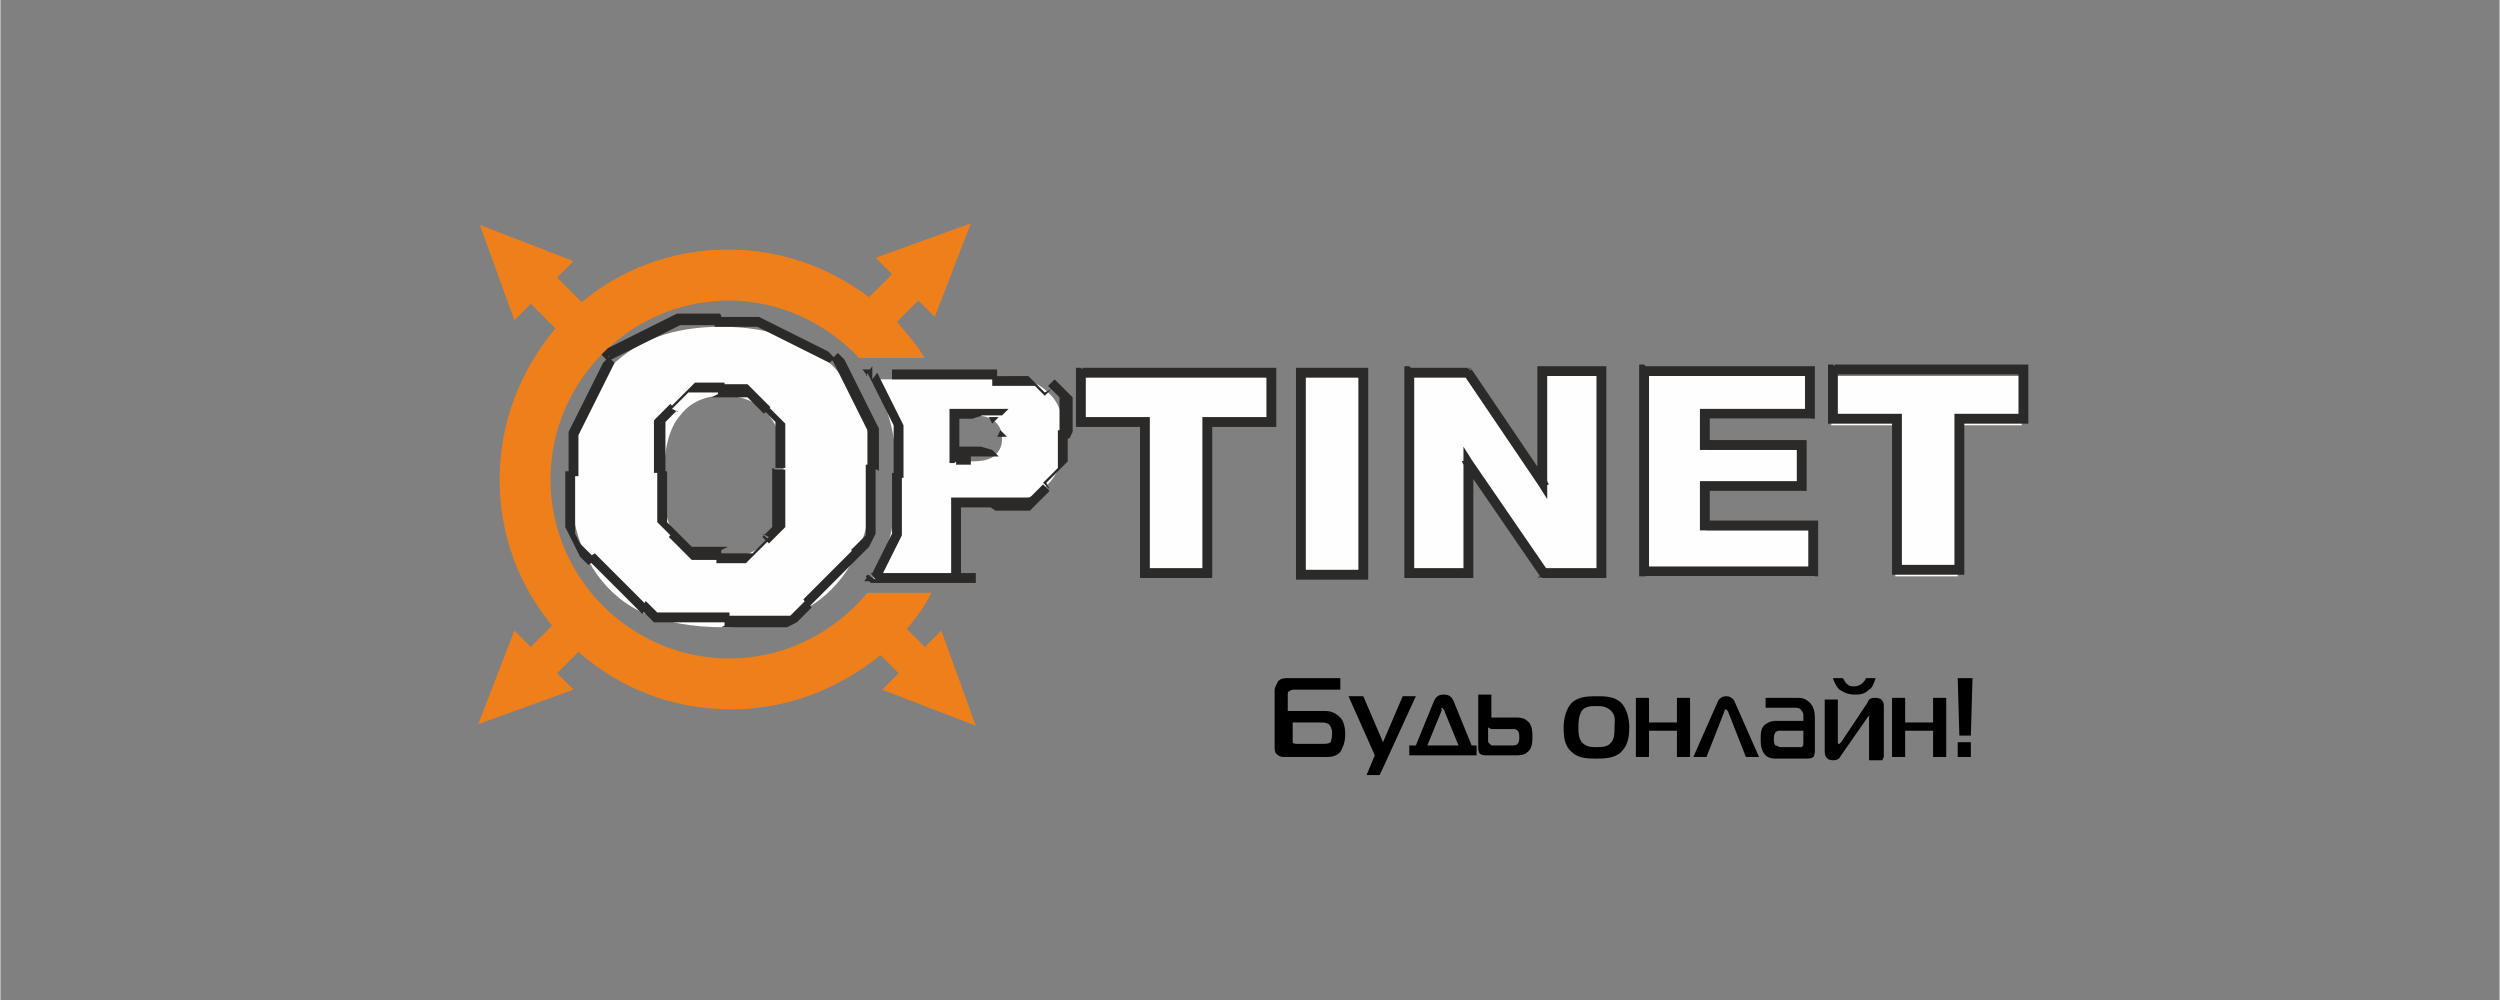 <?xml version="1.0" encoding="UTF-8"?> <!-- Creator: CorelDRAW 2019 (64-Bit) --> <svg xmlns="http://www.w3.org/2000/svg" xmlns:xlink="http://www.w3.org/1999/xlink" xmlns:xodm="http://www.corel.com/coreldraw/odm/2003" xml:space="preserve" width="90.225mm" height="36.09mm" style="shape-rendering:geometricPrecision; text-rendering:geometricPrecision; image-rendering:optimizeQuality; fill-rule:evenodd; clip-rule:evenodd" viewBox="0 0 1.522 0.609"><rect x="0" y="0" width="1.522" height="0.609" fill="#808080" stroke="none"/> <defs> <style type="text/css"> <![CDATA[ .fil0 {fill:none} .fil1 {fill:#EF7F1A} .fil4 {fill:black;fill-rule:nonzero} .fil3 {fill:#2B2A29;fill-rule:nonzero} .fil2 {fill:#FEFEFE;fill-rule:nonzero} ]]> </style> </defs> <g id="Слой_x0020_1">  <rect class="fil0" width="1.522" height="0.609"></rect> <g id="_1746567355296"> <path class="fil1" d="M0.443 0.183c0.032,0 0.06,0.014 0.08,0.035l0.04 0c-0.005,-0.008 -0.011,-0.015 -0.017,-0.022l0.013 -0.013 0.01 0.01 0.022 -0.057 -0.058 0.021 0.01 0.01 -0.014 0.014c-0.024,-0.018 -0.053,-0.029 -0.086,-0.029 -0.034,0 -0.065,0.012 -0.089,0.032l-0.015 -0.015 0.01 -0.01 -0.057 -0.022 0.021 0.058 0.01 -0.01 0.015 0.015c-0.021,0.025 -0.034,0.057 -0.034,0.092 0,0.034 0.012,0.065 0.032,0.089l-0.013 0.013 -0.01 -0.01 -0.022 0.057 0.058 -0.021 -0.01 -0.01 0.013 -0.013c0.025,0.022 0.057,0.035 0.093,0.035 0.035,0 0.066,-0.013 0.091,-0.033l0.011 0.011 -0.01 0.01 0.057 0.022 -0.021 -0.058 -0.01 0.01 -0.011 -0.011c0.006,-0.007 0.011,-0.014 0.015,-0.022l-0.039 0c-0.02,0.024 -0.05,0.04 -0.084,0.04 -0.06,0 -0.109,-0.049 -0.109,-0.109 0,-0.06 0.049,-0.109 0.109,-0.109z"></path> <g> <path class="fil2" d="M0.607 0.229c0.014,0 0.024,0.003 0.031,0.01 0.007,0.006 0.01,0.016 0.01,0.028 0,0.012 -0.004,0.022 -0.011,0.029 -0.007,0.007 -0.019,0.011 -0.034,0.011l-0.021 0 0 0.046c-0.017,0 -0.034,0 -0.051,0 0.001,-0.002 0.002,-0.004 0.003,-0.005 0.009,-0.018 0.012,-0.038 0.012,-0.057 0,-0.021 -0.004,-0.042 -0.015,-0.06 0.025,0 0.051,0 0.076,0zm-0.025 0.052l0.009 0c0.007,0 0.012,-0.001 0.015,-0.004 0.003,-0.003 0.004,-0.006 0.004,-0.01 0,-0.004 -0.001,-0.007 -0.004,-0.01 -0.003,-0.003 -0.007,-0.004 -0.015,-0.004l-0.011 0 0 0.027zm0.077 -0.052l0.115 0 0 0.03 -0.039 0 0 0.092 -0.038 0 0 -0.092 -0.039 0 0 -0.03zm0.134 0l0.038 0 0 0.123 -0.038 0 0 -0.123zm0.066 0l0.035 0 0.046 0.068 0 -0.068 0.036 0 0 0.123 -0.036 0 -0.046 -0.067 0 0.067 -0.036 0 0 -0.123 0 0zm0.142 0l0.102 0 0 0.026 -0.064 0 0 0.019 0.059 0 0 0.025 -0.059 0 0 0.024 0.066 0 0 0.028 -0.103 0 0 -0.123zm0.115 0l0.115 0 0 0.03 -0.039 0 0 0.092 -0.038 0 0 -0.092 -0.039 0 0 -0.03zm-0.768 0.061c0,-0.029 0.008,-0.051 0.024,-0.067 0.016,-0.016 0.038,-0.024 0.067,-0.024 0.029,0 0.052,0.008 0.068,0.024 0.016,0.016 0.024,0.038 0.024,0.066 0,0.021 -0.004,0.038 -0.011,0.051 -0.007,0.013 -0.017,0.024 -0.03,0.031 -0.013,0.007 -0.029,0.011 -0.049,0.011 -0.02,0 -0.036,-0.003 -0.05,-0.009 -0.013,-0.006 -0.024,-0.016 -0.032,-0.03 -0.008,-0.014 -0.012,-0.031 -0.012,-0.052l0 0zm0.055 0c0,0.018 0.003,0.031 0.01,0.038 0.007,0.008 0.016,0.012 0.027,0.012 0.012,0 0.021,-0.004 0.027,-0.011 0.006,-0.008 0.01,-0.021 0.01,-0.041 0,-0.017 -0.003,-0.029 -0.01,-0.036 -0.007,-0.008 -0.016,-0.011 -0.027,-0.011 -0.011,0 -0.02,0.004 -0.026,0.012 -0.007,0.008 -0.01,0.021 -0.01,0.039z"></path> <path id="1" class="fil3" d="M0.64 0.237l-0.004 0.004 -0 -0 -0.001 -0.001 -0.001 -0.001 -0.001 -0.001 -0.001 -0.001 -0.001 -0.001 -0.001 -0.001 -0.001 -0 -0.001 -0 -0.001 -0 -0.001 -0 -0.001 -0 -0.001 -0 -0.001 -0 -0.001 -0 -0.001 -0 -0.001 -0 -0.001 -0 -0.001 -0 -0.001 -0 -0.001 -0 -0.001 -0 -0.001 -0 -0.001 -0 -0.001 -0 -0.001 -0 -0.001 -0 -0.001 -0 -0.001 -0 -0.001 -0 -0.001 -0 -0.001 -0 -0.001 -0 0 -0.006 0.001 0 0.001 0 0.001 0 0.001 0 0.001 0 0.001 0 0.001 0 0.001 0 0.001 0 0.001 0 0.001 0 0.001 0 0.001 0 0.001 0 0.001 0 0.001 0 0.001 0 0.001 0 0.001 0 0.001 0 0.001 0 0.001 0 0.001 0.001 0.001 0.001 0.001 0.001 0.001 0.001 0.001 0.001 0.001 0.001 0.001 0.001 0.001 0.001 0.001 0.001 0.001 0.001 -0 -0zm-0.004 0.004l-0 -0 -0 -0 0 0zm0.015 0.026l-0.006 0 0 0 -0 -0.001 -0 -0.001 -0 -0.001 -0 -0.001 -0 -0.001 -0 -0.001 -0 -0.001 -0 -0.001 -0 -0.001 -0 -0.001 -0 -0.001 -0 -0.001 -0 -0.001 -0 -0.001 -0 -0.001 -0 -0.001 -0 -0.001 -0 -0.001 -0 -0.001 -0 -0.001 -0 -0.001 -0 -0.001 -0 -0.001 -0 -0.001 -0 -0.001 -0.001 -0.001 -0.001 -0.001 -0.001 -0.001 -0.001 -0.001 -0.001 -0.001 -0.001 -0.001 -0.001 -0.001 0.004 -0.004 0.001 0.001 0.001 0.001 0.001 0.001 0.001 0.001 0.001 0.001 0.001 0.001 0.001 0.001 0.001 0.001 0.001 0.001 0.001 0.001 0.001 0.001 0 0.001 0 0.001 0 0.001 0 0.001 0 0.001 0 0.001 0 0.001 0 0.001 0 0.001 0 0.001 0 0.001 0 0.001 0 0.001 0 0.001 0 0.001 0 0.001 0 0.001 0 0.001 0 0.001 0 0.001 0 0.001 0 0zm-0.012 0.031l-0.004 -0.004 0 0 0.001 -0.001 0.001 -0.001 0.001 -0.001 0.001 -0.001 0.001 -0.001 0.001 -0.001 0.001 -0.001 0.001 -0.001 0.001 -0.001 0 -0.001 0 -0.001 0 -0.001 0 -0.001 0 -0.001 0 -0.001 0 -0.001 0 -0.001 0 -0.001 0 -0.001 0 -0.001 0 -0.001 0 -0.001 0 -0.001 0 -0.001 0 -0.001 0 -0.001 0 -0.001 0 -0.001 0 -0.001 0 -0.001 0 -0.001 0 -0.001 0.006 0 -0 0.001 -0 0.001 -0 0.001 -0 0.001 -0 0.001 -0 0.001 -0 0.001 -0 0.001 -0 0.001 -0 0.001 -0 0.001 -0 0.001 -0 0.001 -0 0.001 -0 0.001 -0 0.001 -0 0.001 -0 0.001 -0 0.001 -0.001 0.001 -0.001 0.001 -0.001 0.001 -0.001 0.001 -0.001 0.001 -0.001 0.001 -0.001 0.001 -0.001 0.001 -0.001 0.001 -0.001 0.001 -0.001 0.001 -0.001 0.001 -0.001 0.001 0 0zm-0.036 0.011l0 -0.006 0 0 0.001 -0 0.001 -0 0.001 -0 0.001 -0 0.001 -0 0.001 -0 0.001 -0 0.001 -0 0.001 -0 0.001 -0 0.001 -0 0.001 -0 0.001 -0 0.001 -0 0.001 -0 0.001 -0 0.001 -0 0.001 -0 0.001 -0 0.001 -0 0.001 -0 0.001 -0 0.001 -0 0.001 -0 0.001 -0.001 0.001 -0.001 0.001 -0.001 0.001 -0.001 0.001 -0.001 0.001 -0.001 0.001 -0.001 0.001 -0.001 0.004 0.004 -0.001 0.001 -0.001 0.001 -0.001 0.001 -0.001 0.001 -0.001 0.001 -0.001 0.001 -0.001 0.001 -0.001 0.001 -0.001 0.001 -0.001 0.001 -0.001 0.001 -0.001 0.001 -0.001 0 -0.001 0 -0.001 0 -0.001 0 -0.001 0 -0.001 0 -0.001 0 -0.001 0 -0.001 0 -0.001 0 -0.001 0 -0.001 0 -0.001 0 -0.001 0 -0.001 0 -0.001 0 -0.001 0 -0.001 0 -0.001 0 -0.002 0 0 0zm-0.021 -0.006l0.021 0 0 0.006 -0.021 0 -0.003 -0.003 0.003 -0.003zm-0.003 0.003l0 -0.003 0.003 0 -0.003 0.003zm0 0.046l0 -0.046 0.006 0 0 0.046 -0.003 0.003 -0.003 -0.003zm0.006 0l0 0.003 -0.003 0 0.003 -0.003zm-0.057 -0.002l0.005 0.003 -0.003 -0.004 0.002 0 0.002 0 0.002 0 0.002 0 0.002 0 0.002 0 0.002 0 0.002 0 0.002 0 0.002 0 0.002 0 0.002 0 0.002 0 0.002 0 0.002 0 0.002 0 0.002 0 0.002 0 0.002 0 0.002 0 0.002 0 0.002 0 0.002 0 0.002 0 0.002 0 0.002 0 0.002 0 0.002 0 0.002 0 0.002 0 0.002 0 0.002 0 0 0.006 -0.002 0 -0.002 0 -0.002 0 -0.002 0 -0.002 0 -0.002 0 -0.002 0 -0.002 0 -0.002 0 -0.002 0 -0.002 0 -0.002 0 -0.002 0 -0.002 0 -0.002 0 -0.002 0 -0.002 0 -0.002 0 -0.002 0 -0.002 0 -0.002 0 -0.002 0 -0.002 0 -0.002 0 -0.002 0 -0.002 0 -0.002 0 -0.002 0 -0.002 0 -0.002 0 -0.002 0 -0.002 0 -0.003 -0.004zm0.003 0.004l-0.005 0 0.003 -0.004 0.003 0.004zm0 -0.01l0.005 0.003 0 0 -0 0 -0 0 -0 0 -0 0 -0 0 -0 0 -0 0 -0 0 -0 0 -0 0 -0 0 -0 0 -0 0 -0 0 -0 0 -0 0 -0 0 -0 0 -0 0 -0 0 -0 0 -0 0 -0 0 -0 0 -0 0 -0 0 -0 0 -0 0 -0 0 -0 0 -0 0 -0 0 -0.005 -0.003 0 -0 0 -0 0 -0 0 -0 0 -0 0 -0 0 -0 0 -0 0 -0 0 -0 0 -0 0 -0 0 -0 0 -0 0 -0 0 -0 0 -0 0 -0 0 -0 0 -0 0 -0 0 -0 0 -0 0 -0 0 -0 0 -0 0 -0 0 -0 0 -0 0 -0 0 -0 0 -0 0 0zm0.012 -0.056l0.006 0 0 0 -0 0.002 -0 0.002 -0 0.002 -0 0.002 -0 0.002 -0 0.002 -0 0.002 -0 0.002 -0 0.002 -0 0.002 -0 0.002 -0 0.002 -0 0.002 -0 0.002 -0 0.002 -0 0.002 -0 0.002 -0 0.002 -0 0.002 -0.001 0.002 -0.001 0.002 -0.001 0.002 -0.001 0.002 -0.001 0.002 -0.001 0.002 -0.001 0.002 -0.001 0.002 -0.001 0.002 -0.001 0.002 -0.001 0.002 -0.001 0.002 -0.001 0.002 -0.005 -0.003 0.001 -0.002 0.001 -0.002 0.001 -0.002 0.001 -0.002 0.001 -0.002 0.001 -0.002 0.001 -0.002 0.001 -0.002 0.001 -0.002 0.001 -0.002 0.001 -0.002 0.001 -0.002 0 -0.002 0 -0.002 0 -0.002 0 -0.002 0 -0.002 0 -0.002 0 -0.002 0 -0.002 0 -0.002 0 -0.002 0 -0.002 0 -0.002 0 -0.002 0 -0.002 0 -0.002 0 -0.002 0 -0.002 0 -0.002 0 -0.002 0 -0.002 0 0zm-0.012 -0.063l0 0.006 0.003 -0.004 0.001 0.002 0.001 0.002 0.001 0.002 0.001 0.002 0.001 0.002 0.001 0.002 0.001 0.002 0.001 0.002 0.001 0.002 0.001 0.002 0.001 0.002 0.001 0.002 0.001 0.002 0.001 0.002 0.001 0.002 0.001 0.002 0 0.002 0 0.002 0 0.002 0 0.002 0 0.002 0 0.002 0 0.002 0 0.002 0 0.002 0 0.002 0 0.002 0 0.002 0 0.002 0 0.002 0 0.002 0 0.002 -0.006 0 -0 -0.002 -0 -0.002 -0 -0.002 -0 -0.002 -0 -0.002 -0 -0.002 -0 -0.002 -0 -0.002 -0 -0.002 -0 -0.002 -0 -0.002 -0 -0.002 -0 -0.002 -0 -0.002 -0 -0.002 -0 -0.002 -0.001 -0.002 -0.001 -0.002 -0.001 -0.002 -0.001 -0.002 -0.001 -0.002 -0.001 -0.002 -0.001 -0.002 -0.001 -0.002 -0.001 -0.002 -0.001 -0.002 -0.001 -0.002 -0.001 -0.002 -0.001 -0.002 -0.001 -0.002 -0.001 -0.002 -0.001 -0.002 0.003 -0.004zm-0.003 0.004l-0.003 -0.004 0.005 0 -0.003 0.004zm0.079 -0.004l0 0.006 0 0 -0.002 0 -0.002 0 -0.002 0 -0.002 0 -0.002 0 -0.002 0 -0.002 0 -0.002 0 -0.002 0 -0.002 0 -0.002 0 -0.002 0 -0.002 0 -0.002 0 -0.002 0 -0.002 0 -0.002 0 -0.002 0 -0.002 0 -0.002 0 -0.002 0 -0.002 0 -0.002 0 -0.002 0 -0.002 0 -0.002 0 -0.002 0 -0.002 0 -0.002 0 -0.002 0 -0.002 0 -0.002 0 0 -0.006 0.002 0 0.002 0 0.002 0 0.002 0 0.002 0 0.002 0 0.002 0 0.002 0 0.002 0 0.002 0 0.002 0 0.002 0 0.002 0 0.002 0 0.002 0 0.002 0 0.002 0 0.002 0 0.002 0 0.002 0 0.002 0 0.002 0 0.002 0 0.002 0 0.002 0 0.002 0 0.002 0 0.002 0 0.002 0 0.002 0 0.002 0 0.002 0 0 0zm-0.016 0.058l-0.009 0 0 -0.006 0.009 0 0 0 0 0.006zm0.013 -0.009l0.004 0.004 -0 0 -0 0 -0 0 -0 0 -0 0 -0 0 -0 0 -0 0 -0.001 0 -0.001 0 -0.001 0 -0.001 0 -0.001 0 -0.001 0 -0.001 0 -0.001 0 -0.001 0 -0.001 0 -0.001 0 -0.001 0 -0.001 0 -0.001 0 -0.001 0 -0.001 0 -0.001 0 -0.001 0 -0.001 0 -0.001 0 -0.001 0 -0.001 0 -0.001 0 -0.001 0 -0.001 0 0 -0.006 0.001 -0 0.001 -0 0.001 -0 0.001 -0 0.001 -0 0.001 -0 0.001 -0 0.001 -0 0.001 -0 0.001 -0 0.001 -0 0.001 -0 0.001 -0 0.001 -0 0 -0 0 -0 0 -0 0 -0 0 -0 0 -0 0 -0 0 -0 0 -0 0 -0 0 -0 0 -0 0 -0 0 -0 0 -0 0 -0 0 -0 0 -0 -0 0zm0.004 0.004l-0 0 0 -0 -0 0zm-0.001 -0.012l0.006 0 0 0 -0 0 -0 0 -0 0 -0 0 -0 0 -0 0 -0 0 -0 0 -0 0 -0 0 -0 0 -0 0 -0 0 -0 0 -0 0 -0 0 -0 0 -0 0 -0 0 -0 0 -0 0 -0 0 -0 0 -0 0 -0 0 -0 0 -0 0 -0 0 -0 0 -0 0 -0 0 -0 0 -0.004 -0.004 0 -0 0 -0 0 -0 0 -0 0 -0 0 -0 0 -0 0 -0 0 -0 0 -0 0 -0 0 -0 0 -0 0 -0 0 -0 0 -0 0 -0 0 -0 0 -0 0 -0 0 -0 0 -0 0 -0 0 -0 0 -0 0 -0 0 -0 0 -0 0 -0 0 -0 0 -0 0 -0 0 0zm-0.003 -0.008l0.004 -0.004 -0 -0 0 0 0 0 0 0 0 0 0 0 0 0 0 0 0 0 0 0 0 0 0 0 0 0 0 0 0 0 0 0 0 0 0 0 0 0 0 0 0 0 0 0 0 0 0 0 0 0 0 0 0 0 0 0 0 0 0 0 0 0 0 0 0 0 -0.006 0 -0 -0 -0 -0 -0 -0 -0 -0 -0 -0 -0 -0 -0 -0 -0 -0 -0 -0 -0 -0 -0 -0 -0 -0 -0 -0 -0 -0 -0 -0 -0 -0 -0 -0 -0 -0 -0 -0 -0 -0 -0 -0 -0 -0 -0 -0 -0 -0 -0 -0 -0 -0 -0 -0 -0 -0 -0 -0 -0 -0 -0 -0 -0 -0 -0 -0zm0 0l-0 -0 -0 -0 0 0zm-0.012 -0.003l0 -0.006 0 0 0.001 0 0.001 0 0.001 0 0.001 0 0.001 0 0.001 0 0.001 0 0.001 0 0.001 0 0.001 0 0.001 0 0.001 0 0.001 0 0.001 0 0.001 0 0.001 0 0.001 0 0.001 0 0.001 0 0.001 0 0.001 0 0.001 0 0 0 0 0 0 0 0 0 0 0 0 0 0 0 0 0 0 0 0 0 -0.004 0.004 -0 -0 -0 -0 -0 -0 -0 -0 -0 -0 -0 -0 -0 -0 -0 -0 -0 -0 -0 -0 -0 -0 -0 -0 -0 -0 -0 -0 -0 -0 -0 -0 -0 -0 -0 -0 -0 -0 -0 -0 -0.001 -0 -0.001 -0 -0.001 -0 -0.001 -0 -0.001 -0 -0.001 -0 -0.001 -0 -0.001 -0 -0.001 -0 -0.001 -0 -0.001 -0 -0.001 -0 0 0zm-0.011 -0.006l0.011 0 0 0.006 -0.011 0 -0.003 -0.003 0.003 -0.003zm-0.003 0.003l0 -0.003 0.003 0 -0.003 0.003zm0 0.027l0 -0.027 0.006 0 0 0.027 -0.003 0.003 -0.003 -0.003zm0.003 0.003l-0.003 0 0 -0.003 0.003 0.003zm0.193 -0.052l-0.115 0 0 -0.006 0.115 0 0.003 0.003 -0.003 0.003zm0 -0.006l0.003 0 0 0.003 -0.003 -0.003zm-0.003 0.033l0 -0.03 0.006 0 0 0.03 -0.003 0.003 -0.003 -0.003zm0.006 0l0 0.003 -0.003 0 0.003 -0.003zm-0.042 -0.003l0.039 0 0 0.006 -0.039 0 -0.003 -0.003 0.003 -0.003zm-0.003 0.003l0 -0.003 0.003 0 -0.003 0.003zm0 0.092l0 -0.092 0.006 0 0 0.092 -0.003 0.003 -0.003 -0.003zm0.006 0l0 0.003 -0.003 0 0.003 -0.003zm-0.041 -0.003l0.038 0 0 0.006 -0.038 0 -0.003 -0.003 0.003 -0.003zm0 0.006l-0.003 0 0 -0.003 0.003 0.003zm0.003 -0.095l0 0.092 -0.006 0 0 -0.092 0.003 -0.003 0.003 0.003zm-0.003 -0.003l0.003 0 0 0.003 -0.003 -0.003zm-0.039 0l0.039 0 0 0.006 -0.039 0 -0.003 -0.003 0.003 -0.003zm0 0.006l-0.003 0 0 -0.003 0.003 0.003zm0.003 -0.033l0 0.03 -0.006 0 0 -0.03 0.003 -0.003 0.003 0.003zm-0.006 0l0 -0.003 0.003 0 -0.003 0.003zm0.175 0.003l-0.038 0 0 -0.006 0.038 0 0.003 0.003 -0.003 0.003zm0 -0.006l0.003 0 0 0.003 -0.003 -0.003zm-0.003 0.126l0 -0.123 0.006 0 0 0.123 -0.003 0.003 -0.003 -0.003zm0.006 0l0 0.003 -0.003 0 0.003 -0.003zm-0.041 -0.003l0.038 0 0 0.006 -0.038 0 -0.003 -0.003 0.003 -0.003zm0 0.006l-0.003 0 0 -0.003 0.003 0.003zm0.003 -0.126l0 0.123 -0.006 0 0 -0.123 0.003 -0.003 0.003 0.003zm-0.006 0l0 -0.003 0.003 0 -0.003 0.003zm0.104 0.003l-0.035 0 0 -0.006 0.035 0 0.002 0.001 -0.002 0.005zm0 -0.006l0.002 0 0.001 0.001 -0.002 -0.001zm0.044 0.072l-0.046 -0.068 0.005 -0.003 0.046 0.068 0.001 0.002 -0.005 0.002zm0.005 -0.002l0 0.01 -0.005 -0.008 0.005 -0.002zm0 -0.068l0 0.068 -0.006 0 0 -0.068 0.003 -0.003 0.003 0.003zm-0.006 0l0 -0.003 0.003 0 -0.003 0.003zm0.039 0.003l-0.036 0 0 -0.006 0.036 0 0.003 0.003 -0.003 0.003zm0 -0.006l0.003 0 0 0.003 -0.003 -0.003zm-0.003 0.126l0 -0.123 0.006 0 0 0.123 -0.003 0.003 -0.003 -0.003zm0.006 0l0 0.003 -0.003 0 0.003 -0.003zm-0.039 -0.003l0.036 0 0 0.006 -0.036 0 -0.002 -0.001 0.002 -0.005zm0 0.006l-0.002 0 -0.001 -0.001 0.002 0.001zm-0.043 -0.072l0.046 0.067 -0.005 0.003 -0.046 -0.067 -0.001 -0.002 0.005 -0.002zm-0.005 0.002l0 -0.01 0.005 0.008 -0.005 0.002zm0 0.067l0 -0.067 0.006 0 0 0.067 -0.003 0.003 -0.003 -0.003zm0.006 0l0 0.003 -0.003 0 0.003 -0.003zm-0.039 -0.003l0.036 0 0 0.006 -0.036 0 -0.003 -0.003 0.003 -0.003zm0 0.006l-0.003 0 0 -0.003 0.003 0.003zm0.003 -0.126l0 0.123 -0.006 0 0 -0.123 0.003 -0.003 0.003 0.003zm-0.006 0l0 -0.003 0.003 0 -0.003 0.003zm0.003 0l0 0 0 0 0 0 0 -0.003 0 0.003zm-0.003 0l0 -0.003 0.003 0 -0.003 0.003zm0.247 0.003l-0.102 0 0 -0.006 0.102 0 0.003 0.003 -0.003 0.003zm0 -0.006l0.003 0 0 0.003 -0.003 -0.003zm-0.003 0.029l0 -0.026 0.006 0 0 0.026 -0.003 0.003 -0.003 -0.003zm0.006 0l0 0.003 -0.003 0 0.003 -0.003zm-0.067 -0.003l0.064 0 0 0.006 -0.064 0 -0.003 -0.003 0.003 -0.003zm-0.003 0.003l0 -0.003 0.003 0 -0.003 0.003zm0 0.019l0 -0.019 0.006 0 0 0.019 -0.003 0.003 -0.003 -0.003zm0.003 0.003l-0.003 0 0 -0.003 0.003 0.003zm0.059 0l-0.059 0 0 -0.006 0.059 0 0.003 0.003 -0.003 0.003zm0 -0.006l0.003 0 0 0.003 -0.003 -0.003zm-0.003 0.028l0 -0.025 0.006 0 0 0.025 -0.003 0.003 -0.003 -0.003zm0.006 0l0 0.003 -0.003 0 0.003 -0.003zm-0.062 -0.003l0.059 0 0 0.006 -0.059 0 -0.003 -0.003 0.003 -0.003zm-0.003 0.003l0 -0.003 0.003 0 -0.003 0.003zm0 0.024l0 -0.024 0.006 0 0 0.024 -0.003 0.003 -0.003 -0.003zm0.003 0.003l-0.003 0 0 -0.003 0.003 0.003zm0.066 0l-0.066 0 0 -0.006 0.066 0 0.003 0.003 -0.003 0.003zm0 -0.006l0.003 0 0 0.003 -0.003 -0.003zm-0.003 0.031l0 -0.028 0.006 0 0 0.028 -0.003 0.003 -0.003 -0.003zm0.006 0l0 0.003 -0.003 0 0.003 -0.003zm-0.106 -0.003l0.103 0 0 0.006 -0.103 0 -0.003 -0.003 0.003 -0.003zm0 0.006l-0.003 0 0 -0.003 0.003 0.003zm0.003 -0.126l0 0.123 -0.006 0 0 -0.123 0.003 -0.003 0.003 0.003zm-0.006 0l0 -0.003 0.003 0 -0.003 0.003zm0.234 0.003l-0.115 0 0 -0.006 0.115 0 0.003 0.003 -0.003 0.003zm0 -0.006l0.003 0 0 0.003 -0.003 -0.003zm-0.003 0.033l0 -0.03 0.006 0 0 0.03 -0.003 0.003 -0.003 -0.003zm0.006 0l0 0.003 -0.003 0 0.003 -0.003zm-0.042 -0.003l0.039 0 0 0.006 -0.039 0 -0.003 -0.003 0.003 -0.003zm-0.003 0.003l0 -0.003 0.003 0 -0.003 0.003zm0 0.092l0 -0.092 0.006 0 0 0.092 -0.003 0.003 -0.003 -0.003zm0.006 0l0 0.003 -0.003 0 0.003 -0.003zm-0.041 -0.003l0.038 0 0 0.006 -0.038 0 -0.003 -0.003 0.003 -0.003zm0 0.006l-0.003 0 0 -0.003 0.003 0.003zm0.003 -0.095l0 0.092 -0.006 0 0 -0.092 0.003 -0.003 0.003 0.003zm-0.003 -0.003l0.003 0 0 0.003 -0.003 -0.003zm-0.039 0l0.039 0 0 0.006 -0.039 0 -0.003 -0.003 0.003 -0.003zm0 0.006l-0.003 0 0 -0.003 0.003 0.003zm0.003 -0.033l0 0.03 -0.006 0 0 -0.03 0.003 -0.003 0.003 0.003zm-0.006 0l0 -0.003 0.003 0 -0.003 0.003zm-0.743 -0.008l0.004 0.004 0 0 -0.001 0.002 -0.001 0.002 -0.001 0.002 -0.001 0.002 -0.001 0.002 -0.001 0.002 -0.001 0.002 -0.001 0.002 -0.001 0.002 -0.001 0.002 -0.001 0.002 -0.001 0.002 -0.001 0.002 -0.001 0.002 -0.001 0.002 -0.001 0.002 -0.001 0.002 -0.001 0.002 -0.001 0.002 -0.001 0.002 -0.001 0.002 -0.001 0.002 -0 0.002 -0 0.002 -0 0.002 -0 0.002 -0 0.002 -0 0.003 -0 0.003 -0 0.003 -0 0.003 -0 0.003 -0.006 0 0 -0.003 0 -0.003 0 -0.003 0 -0.003 0 -0.003 0 -0.003 0 -0.003 0 -0.003 0 -0.003 0.001 -0.002 0.001 -0.002 0.001 -0.002 0.001 -0.002 0.001 -0.002 0.001 -0.002 0.001 -0.002 0.001 -0.002 0.001 -0.002 0.001 -0.002 0.001 -0.002 0.001 -0.002 0.001 -0.002 0.001 -0.002 0.001 -0.002 0.001 -0.002 0.001 -0.002 0.001 -0.002 0.001 -0.002 0.001 -0.002 0.001 -0.002 0.002 -0.002 0.002 -0.002 0 0zm0.069 -0.025l0 0.006 0 0 -0.003 0 -0.003 0 -0.003 0 -0.003 0 -0.003 0 -0.002 0 -0.002 0 -0.002 0 -0.002 0 -0.002 0 -0.002 0.001 -0.002 0.001 -0.002 0.001 -0.002 0.001 -0.002 0.001 -0.002 0.001 -0.002 0.001 -0.002 0.001 -0.002 0.001 -0.002 0.001 -0.002 0.001 -0.002 0.001 -0.002 0.001 -0.002 0.001 -0.002 0.001 -0.002 0.001 -0.002 0.001 -0.002 0.001 -0.002 0.001 -0.002 0.001 -0.002 0.001 -0.002 0.001 -0.004 -0.004 0.002 -0.002 0.002 -0.002 0.002 -0.001 0.002 -0.001 0.002 -0.001 0.002 -0.001 0.002 -0.001 0.002 -0.001 0.002 -0.001 0.002 -0.001 0.002 -0.001 0.002 -0.001 0.002 -0.001 0.002 -0.001 0.002 -0.001 0.002 -0.001 0.002 -0.001 0.002 -0.001 0.002 -0.001 0.002 -0.001 0.002 -0.001 0.002 -0.001 0.002 -0.001 0.002 -0 0.003 -0 0.003 -0 0.003 -0 0.003 -0 0.003 -0 0.003 -0 0.003 -0 0.003 -0 0 0zm0.07 0.025l-0.004 0.004 0 0 -0.002 -0.001 -0.002 -0.001 -0.002 -0.001 -0.002 -0.001 -0.002 -0.001 -0.002 -0.001 -0.002 -0.001 -0.002 -0.001 -0.002 -0.001 -0.002 -0.001 -0.002 -0.001 -0.002 -0.001 -0.002 -0.001 -0.002 -0.001 -0.002 -0.001 -0.002 -0.001 -0.002 -0.001 -0.002 -0.001 -0.002 -0.001 -0.002 -0.001 -0.002 -0.001 -0.002 -0.001 -0.002 -0 -0.002 -0 -0.002 -0 -0.002 -0 -0.003 -0 -0.003 -0 -0.003 -0 -0.003 -0 -0.003 -0 -0.003 -0 0 -0.006 0.003 0 0.003 0 0.003 0 0.003 0 0.003 0 0.003 0 0.003 0 0.003 0 0.003 0 0.002 0.001 0.002 0.001 0.002 0.001 0.002 0.001 0.002 0.001 0.002 0.001 0.002 0.001 0.002 0.001 0.002 0.001 0.002 0.001 0.002 0.001 0.002 0.001 0.002 0.001 0.002 0.001 0.002 0.001 0.002 0.001 0.002 0.001 0.002 0.001 0.002 0.001 0.002 0.001 0.002 0.001 0.002 0.002 0.002 0.002 0 0zm0.025 0.069l-0.006 0 0 0 -0 -0.003 -0 -0.003 -0 -0.003 -0 -0.003 -0 -0.002 -0 -0.002 -0 -0.002 -0 -0.002 -0 -0.002 -0 -0.002 -0.001 -0.002 -0.001 -0.002 -0.001 -0.002 -0.001 -0.002 -0.001 -0.002 -0.001 -0.002 -0.001 -0.002 -0.001 -0.002 -0.001 -0.002 -0.001 -0.002 -0.001 -0.002 -0.001 -0.002 -0.001 -0.002 -0.001 -0.002 -0.001 -0.002 -0.001 -0.002 -0.001 -0.002 -0.001 -0.002 -0.001 -0.002 -0.001 -0.002 -0.001 -0.002 -0.001 -0.001 0.004 -0.004 0.002 0.002 0.002 0.002 0.001 0.002 0.001 0.002 0.001 0.002 0.001 0.002 0.001 0.002 0.001 0.002 0.001 0.002 0.001 0.002 0.001 0.002 0.001 0.002 0.001 0.002 0.001 0.002 0.001 0.002 0.001 0.002 0.001 0.002 0.001 0.002 0.001 0.002 0.001 0.002 0.001 0.002 0.001 0.002 0.001 0.002 0 0.002 0 0.003 0 0.003 0 0.003 0 0.003 0 0.003 0 0.003 0 0.003 0 0.003 0 0zm-0.011 0.052l-0.005 -0.003 0 0 0.001 -0.001 0.001 -0.001 0.001 -0.001 0.001 -0.001 0.001 -0.001 0.001 -0.001 0.001 -0.001 0.001 -0.001 0.001 -0.001 0 -0.001 0 -0.001 0 -0.001 0 -0.002 0 -0.002 0 -0.002 0 -0.002 0 -0.002 0 -0.002 0 -0.002 0 -0.002 0 -0.002 0 -0.002 0 -0.002 0 -0.002 0 -0.002 0 -0.002 0 -0.002 0 -0.002 0 -0.002 0 -0.002 0 -0.002 0 -0.002 0.006 0 -0 0.002 -0 0.002 -0 0.002 -0 0.002 -0 0.002 -0 0.002 -0 0.002 -0 0.002 -0 0.002 -0 0.002 -0 0.002 -0 0.002 -0 0.002 -0 0.002 -0 0.002 -0 0.002 -0 0.002 -0 0.002 -0 0.002 -0 0.002 -0 0.002 -0.001 0.002 -0.001 0.002 -0.001 0.002 -0.001 0.002 -0.001 0.001 -0.001 0.001 -0.001 0.001 -0.001 0.001 -0.001 0.001 -0.001 0.001 -0.001 0.001 0 0zm-0.031 0.032l-0.003 -0.005 -0 0 0.001 -0.001 0.001 -0.001 0.001 -0.001 0.001 -0.001 0.001 -0.001 0.001 -0.001 0.001 -0.001 0.001 -0.001 0.001 -0.001 0.001 -0.001 0.001 -0.001 0.001 -0.001 0.001 -0.001 0.001 -0.001 0.001 -0.001 0.001 -0.001 0.001 -0.001 0.001 -0.001 0.001 -0.001 0.001 -0.001 0.001 -0.001 0.001 -0.001 0.001 -0.001 0.001 -0.001 0.001 -0.001 0.001 -0.001 0.001 -0.001 0.001 -0.001 0.001 -0.001 0.001 -0.001 0.001 -0.001 0.001 -0.001 0.005 0.003 -0.001 0.001 -0.001 0.001 -0.001 0.001 -0.001 0.001 -0.001 0.001 -0.001 0.001 -0.001 0.001 -0.001 0.001 -0.001 0.001 -0.001 0.001 -0.001 0.001 -0.001 0.001 -0.001 0.001 -0.001 0.001 -0.001 0.001 -0.001 0.001 -0.001 0.001 -0.001 0.001 -0.001 0.001 -0.001 0.001 -0.001 0.001 -0.001 0.001 -0.001 0.001 -0.001 0.001 -0.001 0.001 -0.001 0.001 -0.001 0.001 -0.001 0.001 -0.001 0.001 -0.001 0.001 -0.001 0.001 -0.001 0.001 -0 0zm0 -0l-0 0 0 -0 -0 0zm-0.051 0.011l0 -0.006 0 0 0.002 -0 0.002 -0 0.002 -0 0.002 -0 0.002 -0 0.002 -0 0.002 -0 0.002 -0 0.002 -0 0.002 -0 0.002 -0 0.002 -0 0.002 -0 0.002 -0 0.002 -0 0.002 -0 0.002 -0 0.002 -0 0.001 -0 0.001 -0 0.001 -0 0.001 -0 0.001 -0.001 0.001 -0.001 0.001 -0.001 0.001 -0.001 0.001 -0.001 0.001 -0.001 0.001 -0.001 0.001 -0.001 0.001 -0.001 0.001 -0.001 0.003 0.005 -0.001 0.001 -0.001 0.001 -0.001 0.001 -0.001 0.001 -0.001 0.001 -0.001 0.001 -0.001 0.001 -0.001 0.001 -0.001 0.001 -0.002 0.001 -0.002 0.001 -0.002 0.001 -0.002 0 -0.002 0 -0.002 0 -0.002 0 -0.002 0 -0.002 0 -0.002 0 -0.002 0 -0.002 0 -0.002 0 -0.002 0 -0.002 0 -0.002 0 -0.002 0 -0.002 0 -0.002 0 -0.002 0 -0.002 0 -0.002 0 -0.002 0 0 0zm-0.051 -0.01l0.003 -0.005 -0 -0 0.001 0.001 0.001 0.001 0.001 0.001 0.001 0.001 0.001 0.001 0.001 0.001 0.001 0.001 0.001 0 0.001 0 0.001 0 0.001 0 0.001 0 0.001 0 0.002 0 0.002 0 0.002 0 0.002 0 0.002 0 0.002 0 0.002 0 0.002 0 0.002 0 0.002 0 0.002 0 0.002 0 0.002 0 0.002 0 0.002 0 0.002 0 0.002 0 0.002 0 0.002 0 0 0.006 -0.002 -0 -0.002 -0 -0.002 -0 -0.002 -0 -0.002 -0 -0.002 -0 -0.002 -0 -0.002 -0 -0.002 -0 -0.002 -0 -0.002 -0 -0.002 -0 -0.002 -0 -0.002 -0 -0.002 -0 -0.002 -0 -0.002 -0 -0.002 -0 -0.002 -0 -0.002 -0 -0.002 -0 -0.002 -0 -0.002 -0 -0.001 -0.001 -0.001 -0.001 -0.001 -0.001 -0.001 -0.001 -0.001 -0.001 -0.001 -0.001 -0.001 -0.001 -0.001 -0.001 -0.001 -0.001 -0 -0zm0 0l-0 -0 0 0 -0 -0zm-0.033 -0.031l0.005 -0.003 -0 -0 0.001 0.001 0.001 0.001 0.001 0.001 0.001 0.001 0.001 0.001 0.001 0.001 0.001 0.001 0.001 0.001 0.001 0.001 0.001 0.001 0.001 0.001 0.001 0.001 0.001 0.001 0.001 0.001 0.001 0.001 0.001 0.001 0.001 0.001 0.001 0.001 0.001 0.001 0.001 0.001 0.001 0.001 0.001 0.001 0.001 0.001 0.001 0.001 0.001 0.001 0.001 0.001 0.001 0.001 0.001 0.001 0.001 0.001 0.001 0.001 0.001 0.001 0.001 0.001 -0.003 0.005 -0.001 -0.001 -0.001 -0.001 -0.001 -0.001 -0.001 -0.001 -0.001 -0.001 -0.001 -0.001 -0.001 -0.001 -0.001 -0.001 -0.001 -0.001 -0.001 -0.001 -0.001 -0.001 -0.001 -0.001 -0.001 -0.001 -0.001 -0.001 -0.001 -0.001 -0.001 -0.001 -0.001 -0.001 -0.001 -0.001 -0.001 -0.001 -0.001 -0.001 -0.001 -0.001 -0.001 -0.001 -0.001 -0.001 -0.001 -0.001 -0.001 -0.001 -0.001 -0.001 -0.001 -0.001 -0.001 -0.001 -0.001 -0.001 -0.001 -0.001 -0.001 -0.001 -0.001 -0.001 -0 -0zm0 0l-0 -0 -0 -0 0 0zm-0.013 -0.053l0.006 0 0 0 0 0.002 0 0.002 0 0.002 0 0.002 0 0.002 0 0.002 0 0.002 0 0.002 0 0.002 0 0.002 0 0.002 0 0.002 0 0.002 0 0.002 0 0.002 0 0.002 0 0.002 0 0.002 0 0.002 0.001 0.002 0.001 0.002 0.001 0.002 0.001 0.001 0.001 0.001 0.001 0.001 0.001 0.001 0.001 0.001 0.001 0.001 0.001 0.001 0.001 0.001 0.001 0.001 0.001 0.001 -0.005 0.003 -0.001 -0.001 -0.001 -0.001 -0.001 -0.001 -0.001 -0.001 -0.001 -0.001 -0.001 -0.002 -0.001 -0.002 -0.001 -0.002 -0.001 -0.002 -0.001 -0.002 -0.001 -0.002 -0.001 -0.002 -0.001 -0.002 -0.001 -0.002 -0 -0.002 -0 -0.002 -0 -0.002 -0 -0.002 -0 -0.002 -0 -0.002 -0 -0.002 -0 -0.002 -0 -0.002 -0 -0.002 -0 -0.002 -0 -0.002 -0 -0.002 -0 -0.002 -0 -0.002 -0 -0.002 -0 -0.002 -0 -0.002 0 0zm0.003 0l0 0 0 0 0 0 -0.003 0 0.003 0zm0.067 0.037l-0.004 0.004 -0 -0 -0.001 -0.001 -0.001 -0.001 -0.001 -0.001 -0.001 -0.001 -0.001 -0.001 -0.001 -0.001 -0.001 -0.001 -0.001 -0.001 -0.001 -0.001 -0.001 -0.001 -0 -0.001 -0 -0.001 -0 -0.001 -0 -0.001 -0 -0.001 -0 -0.001 -0 -0.001 -0 -0.001 -0 -0.001 -0 -0.001 -0 -0.001 -0 -0.001 -0 -0.001 -0 -0.002 -0 -0.002 -0 -0.002 -0 -0.002 -0 -0.002 -0 -0.002 -0 -0.002 -0 -0.002 -0 -0.002 0.006 0 0 0.002 0 0.002 0 0.002 0 0.002 0 0.002 0 0.002 0 0.001 0 0.001 0 0.001 0 0.001 0 0.001 0 0.001 0 0.001 0 0.001 0 0.001 0 0.001 0 0.001 0 0.001 0 0.001 0 0.001 0 0.001 0 0.001 0 0.001 0 0.001 0 0.001 0.001 0.001 0.001 0.001 0.001 0.001 0.001 0.001 0.001 0.001 0.001 0.001 0.001 0.001 -0 -0zm-0.004 0.004l-0 -0 -0 -0 0 0zm0.029 0.007l0 0.006 0 0 -0.001 -0 -0.001 -0 -0.001 -0 -0.001 -0 -0.001 -0 -0.001 -0 -0.001 -0 -0.001 -0 -0.001 -0 -0.001 -0 -0.001 -0 -0.001 -0 -0.001 -0 -0.001 -0 -0.001 -0 -0.001 -0 -0.001 -0 -0.001 -0 -0.001 -0.001 -0.001 -0.001 -0.001 -0.001 -0.001 -0.001 -0.001 -0.001 -0.001 -0.001 -0.001 -0.001 -0.001 -0.001 -0.001 -0.001 -0.001 -0.001 -0.001 -0.001 -0.001 -0.001 -0.001 -0.001 -0.001 -0.001 0.004 -0.004 0.001 0.001 0.001 0.001 0.001 0.001 0.001 0.001 0.001 0.001 0.001 0.001 0.001 0.001 0.001 0.001 0.001 0.001 0.001 0.001 0.001 0 0.001 0 0.001 0 0.001 0 0.001 0 0.001 0 0.001 0 0.001 0 0.001 0 0.001 0 0.001 0 0.001 0 0.001 0 0.001 0 0.001 0 0.001 0 0.001 0 0.001 0 0.001 0 0.001 0 0.001 0 0.001 0 0 0zm0.025 -0.01l0.004 0.004 -0 0 -0.001 0.001 -0.001 0.001 -0.001 0.001 -0.001 0.001 -0.001 0.001 -0.001 0.001 -0.001 0.001 -0.001 0.001 -0.001 0.001 -0.001 0.001 -0.001 0.001 -0.001 0.001 -0.001 0.001 -0.001 0.001 -0.001 0 -0.001 0 -0.001 0 -0.001 0 -0.001 0 -0.001 0 -0.001 0 -0.001 0 -0.001 0 -0.001 0 -0.001 0 -0.001 0 -0.001 0 -0.001 0 -0.001 0 -0.001 0 -0.001 0 -0.001 0 0 -0.006 0.001 -0 0.001 -0 0.001 -0 0.001 -0 0.001 -0 0.001 -0 0.001 -0 0.001 -0 0.001 -0 0.001 -0 0.001 -0 0.001 -0 0.001 -0 0.001 -0 0.001 -0 0.001 -0 0.001 -0 0.001 -0 0.001 -0 0.001 -0 0.001 -0 0.001 -0 0.001 -0.001 0.001 -0.001 0.001 -0.001 0.001 -0.001 0.001 -0.001 0.001 -0.001 0.001 -0.001 0.001 -0.001 0.001 -0.001 0.001 -0.001 -0 0zm0.004 0.004l-0 0 -0 0 0 -0zm0.004 -0.043l0.006 0 0 0 -0 0.002 -0 0.002 -0 0.002 -0 0.002 -0 0.002 -0 0.002 -0 0.002 -0 0.002 -0 0.002 -0 0.002 -0 0.002 -0 0.002 -0 0.002 -0 0.001 -0 0.001 -0 0.001 -0 0.001 -0 0.001 -0 0.001 -0 0.001 -0 0.001 -0 0.001 -0.001 0.001 -0.001 0.001 -0.001 0.001 -0.001 0.001 -0.001 0.001 -0.001 0.001 -0.001 0.001 -0.001 0.001 -0.001 0.001 -0.001 0.001 -0.004 -0.004 0.001 -0.001 0.001 -0.001 0.001 -0.001 0.001 -0.001 0.001 -0.001 0.001 -0.001 0 -0.001 0 -0.001 0 -0.001 0 -0.001 0 -0.001 0 -0.001 0 -0.001 0 -0.001 0 -0.001 0 -0.001 0 -0.001 0 -0.001 0 -0.001 0 -0.001 0 -0.001 0 -0.001 0 -0.002 0 -0.002 0 -0.002 0 -0.002 0 -0.002 0 -0.002 0 -0.002 0 -0.002 0 -0.002 0 -0.002 0 0zm-0.009 -0.035l0.004 -0.004 0 0 0.001 0.001 0.001 0.001 0.001 0.001 0.001 0.001 0.001 0.001 0.001 0.001 0.001 0.001 0.001 0.001 0.001 0.001 0.001 0.001 0.001 0.001 0 0.001 0 0.001 0 0.001 0 0.001 0 0.001 0 0.001 0 0.001 0 0.001 0 0.001 0 0.001 0 0.001 0 0.001 0 0.001 0 0.001 0 0.001 0 0.002 0 0.002 0 0.002 0 0.002 0 0.002 0 0.002 -0.006 0 -0 -0.002 -0 -0.002 -0 -0.002 -0 -0.001 -0 -0.001 -0 -0.001 -0 -0.001 -0 -0.001 -0 -0.001 -0 -0.001 -0 -0.001 -0 -0.001 -0 -0.001 -0 -0.001 -0 -0.001 -0 -0.001 -0 -0.001 -0 -0.001 -0 -0.001 -0 -0.001 -0 -0.001 -0 -0.001 -0 -0.001 -0 -0.001 -0 -0.001 -0.001 -0.001 -0.001 -0.001 -0.001 -0.001 -0.001 -0.001 -0.001 -0.001 -0.001 -0.001 -0.001 -0.001 0 0zm0.004 -0.004l0 0 0 0 -0 -0zm-0.03 -0.007l0 -0.006 0 0 0.001 0 0.001 0 0.001 0 0.001 0 0.001 0 0.001 0 0.001 0 0.001 0 0.001 0 0.001 0 0.001 0 0.001 0 0.001 0 0.001 0 0.001 0 0.001 0 0.001 0 0.001 0 0.001 0.001 0.001 0.001 0.001 0.001 0.001 0.001 0.001 0.001 0.001 0.001 0.001 0.001 0.001 0.001 0.001 0.001 0.001 0.001 0.001 0.001 0.001 0.001 0.001 0.001 0.001 0.001 -0.004 0.004 -0.001 -0.001 -0.001 -0.001 -0.001 -0.001 -0.001 -0.001 -0.001 -0.001 -0.001 -0.001 -0.001 -0.001 -0.001 -0.001 -0.001 -0.001 -0.001 -0.001 -0.001 -0 -0.001 -0 -0.001 -0 -0.001 -0 -0.001 -0 -0.001 -0 -0.001 -0 -0.001 -0 -0.001 -0 -0.001 -0 -0.001 -0 -0.001 -0 -0.001 -0 -0.001 -0 -0.001 -0 -0.001 -0 -0.001 -0 -0.001 -0 -0.001 -0 -0.001 -0 -0.001 -0 -0.001 -0 0 0zm-0.024 0.011l-0.004 -0.004 -0 0 0.001 -0.001 0.001 -0.001 0.001 -0.001 0.001 -0.001 0.001 -0.001 0.001 -0.001 0.001 -0.001 0.001 -0.001 0.001 -0.001 0.001 -0.001 0.001 -0.001 0.001 -0.001 0.001 -0.001 0.001 -0.001 0.001 -0 0.001 -0 0.001 -0 0.001 -0 0.001 -0 0.001 -0 0.001 -0 0.001 -0 0.001 -0 0.001 -0 0.001 -0 0.001 -0 0.001 -0 0.001 -0 0.001 -0 0.001 -0 0.001 -0 0.001 -0 0 0.006 -0.001 0 -0.001 0 -0.001 0 -0.001 0 -0.001 0 -0.001 0 -0.001 0 -0.001 0 -0.001 0 -0.001 0 -0.001 0 -0.001 0 -0.001 0 -0.001 0 -0.001 0 -0.001 0 -0.001 0 -0.001 0 -0.001 0 -0.001 0 -0.001 0 -0.001 0 -0.001 0.001 -0.001 0.001 -0.001 0.001 -0.001 0.001 -0.001 0.001 -0.001 0.001 -0.001 0.001 -0.001 0.001 -0.001 0.001 -0.001 0.001 -0 0zm0 -0l-0 0 -0 0 0 -0zm-0.009 0.037l-0.006 0 0 0 0 -0.002 0 -0.002 0 -0.002 0 -0.002 0 -0.002 0 -0.002 0 -0.002 0 -0.002 0 -0.002 0 -0.002 0 -0.001 0 -0.001 0 -0.001 0 -0.001 0 -0.001 0 -0.001 0 -0.001 0 -0.001 0 -0.001 0 -0.001 0 -0.001 0 -0.001 0.001 -0.001 0.001 -0.001 0.001 -0.001 0.001 -0.001 0.001 -0.001 0.001 -0.001 0.001 -0.001 0.001 -0.001 0.001 -0.001 0.001 -0.001 0.004 0.004 -0.001 0.001 -0.001 0.001 -0.001 0.001 -0.001 0.001 -0.001 0.001 -0.001 0.001 -0.001 0.001 -0 0.001 -0 0.001 -0 0.001 -0 0.001 -0 0.001 -0 0.001 -0 0.001 -0 0.001 -0 0.001 -0 0.001 -0 0.001 -0 0.001 -0 0.001 -0 0.001 -0 0.001 -0 0.001 -0 0.001 -0 0.001 -0 0.002 -0 0.002 -0 0.002 -0 0.002 -0 0.002 -0 0.002 -0 0.002 0 0z"></path> </g> <path class="fil4" d="M0.817 0.413l-0.034 0c-0.003,0 -0.004,0.001 -0.005,0.002 -0.001,0.002 -0.002,0.004 -0.002,0.005l0 0.035c0,0.001 0,0.003 0.001,0.004 0.001,0.001 0.002,0.002 0.005,0.002l0.026 0c0.005,0 0.007,-0.002 0.008,-0.003 0.001,-0.002 0.003,-0.005 0.003,-0.011 0,-0.004 -0.001,-0.008 -0.003,-0.01 -0.003,-0.003 -0.006,-0.004 -0.009,-0.004l-0.023 0 0 -0.01c0,-0.001 0,-0.002 0.001,-0.002 0.001,-0.001 0.002,-0.001 0.003,-0.001l0.028 0 0 -0.007zm-0.031 0.027l0.018 0c0.002,0 0.003,0 0.005,0.001 0.001,0.001 0.002,0.003 0.002,0.005 0,0.001 0,0.004 -0.001,0.006 -0.001,0.001 -0.003,0.001 -0.005,0.001l-0.015 0c-0.001,0 -0.003,0 -0.003,-0.001 -0,-0 -0,-0.001 -0,-0.003l0 -0.01zm0.076 -0.016l-0.008 0 -0.012 0.028 -0.012 -0.028 -0.009 0 0.016 0.036 -0.005 0.012 0.008 0 0.022 -0.048zm-0.001 0.03l-0.003 0 0 0.006 0.041 0 0 -0.006 -0.003 0 -0.011 -0.027c-0.001,-0.002 -0.002,-0.004 -0.006,-0.004 -0.004,0 -0.005,0.002 -0.006,0.004l-0.011 0.027zm0.016 -0.022c0,-0 0.001,-0.001 0.001,-0.001 0,0 0.001,0.001 0.001,0.001l0.009 0.022 -0.019 0 0.009 -0.022zm0.023 -0.008l0 0.031c0,0.001 0,0.003 0.001,0.004 0.001,0.001 0.003,0.001 0.004,0.001l0.018 0c0.002,0 0.005,-0 0.007,-0.002 0.003,-0.002 0.003,-0.007 0.003,-0.009 0,-0.003 -0,-0.006 -0.002,-0.009 -0.002,-0.002 -0.004,-0.003 -0.007,-0.003l-0.016 0 0 -0.014 -0.008 0zm0.008 0.02l0.013 0c0.001,0 0.002,0 0.003,0.001 0.001,0.001 0.001,0.003 0.001,0.004 0,0.001 -0,0.003 -0.001,0.004 -0.001,0.001 -0.002,0.001 -0.004,0.001l-0.011 0c-0.001,0 -0.001,-0 -0.002,-0.001 -0.001,-0.001 -0.001,-0.001 -0.001,-0.002l0 -0.008zm0.064 -0.02c-0.004,0 -0.011,0 -0.015,0.004 -0.004,0.004 -0.005,0.011 -0.005,0.015 0,0.004 0,0.011 0.005,0.015 0.004,0.004 0.01,0.004 0.015,0.004 0.004,0 0.011,-0 0.015,-0.004 0.003,-0.003 0.005,-0.007 0.005,-0.015 0,-0.004 -0.001,-0.011 -0.005,-0.015 -0.004,-0.004 -0.01,-0.004 -0.015,-0.004zm-0.011 0.019c0,-0.002 0,-0.007 0.002,-0.01 0.002,-0.003 0.006,-0.003 0.009,-0.003 0.003,0 0.006,0 0.009,0.003 0.003,0.003 0.002,0.007 0.002,0.01 0,0.003 0,0.007 -0.002,0.009 -0.002,0.003 -0.006,0.003 -0.009,0.003 -0.003,0 -0.006,-0 -0.009,-0.003 -0.002,-0.003 -0.002,-0.006 -0.002,-0.009zm0.068 0.018l0 -0.036 -0.008 0 0 0.015 -0.017 0 0 -0.015 -0.008 0 0 0.036 0.008 0 0 -0.016 0.017 0 0 0.016 0.008 0zm0.002 0l0.008 0 0.011 -0.028c0,-0 0,-0.001 0.001,-0.001 0,0 0.001,0.001 0.001,0.001l0.011 0.028 0.008 0 -0.015 -0.034c-0.001,-0.002 -0.003,-0.003 -0.005,-0.003 -0.002,0 -0.004,0.001 -0.005,0.003l-0.015 0.034zm0.044 -0.036l0 0.006 0.018 0c0.001,0 0.003,0 0.004,0.002 0.001,0.001 0.001,0.002 0.001,0.003l0 0.003 -0.016 0c-0.002,0 -0.004,0 -0.007,0.002 -0.003,0.002 -0.003,0.006 -0.003,0.009 0,0.003 0,0.007 0.003,0.01 0.002,0.002 0.005,0.002 0.007,0.002l0.017 0c0.002,0 0.004,-0 0.005,-0.001 0.001,-0.001 0.001,-0.003 0.001,-0.005l0 -0.019c0,-0.004 -0.001,-0.007 -0.003,-0.009 -0.002,-0.002 -0.004,-0.003 -0.007,-0.003l-0.021 0zm0.023 0.02l0 0.008c0,0.001 0,0.001 -0.001,0.002 -0.001,0 -0.001,0 -0.002,0l-0.011 0c-0.001,0 -0.002,-0.001 -0.003,-0.001 -0.001,-0.001 -0.001,-0.003 -0.001,-0.004 0,-0.003 0.001,-0.004 0.001,-0.004 0.001,-0.001 0.002,-0.001 0.003,-0.001l0.013 0zm0.049 0.016l0 -0.031c0,-0.005 -0.004,-0.005 -0.005,-0.005 -0.002,0 -0.004,0 -0.005,0.003l-0.016 0.024c-0,0 -0.001,0.001 -0.001,0.001 -0.001,0 -0.001,-0 -0.001,-0.001l0 -0.026 -0.008 0 0 0.032c0,0.002 0.001,0.005 0.005,0.005 0.003,0 0.004,-0.001 0.005,-0.003l0.016 -0.023c0.001,-0.001 0.001,-0.001 0.001,-0.001 0.001,0 0,0 0,0.001l-0 0.026 0.008 0zm-0.018 -0.043c-0.002,0 -0.003,-0 -0.005,-0.002 -0.001,-0.001 -0.001,-0.002 -0.002,-0.003l-0.006 0c0.001,0.003 0.002,0.005 0.004,0.007 0.003,0.002 0.006,0.003 0.009,0.003 0.003,0 0.006,-0 0.009,-0.003 0.002,-0.001 0.003,-0.004 0.004,-0.007l-0.006 0c-0,0.001 -0.001,0.002 -0.002,0.003 -0.001,0.001 -0.003,0.002 -0.005,0.002zm0.056 0.043l0 -0.036 -0.008 0 0 0.015 -0.017 0 0 -0.015 -0.008 0 0 0.036 0.008 0 0 -0.016 0.017 0 0 0.016 0.008 0zm0.007 0l0.008 0 0 -0.009 -0.008 0 0 0.009zm0.008 -0.013l0.001 -0.035 -0.009 0 0.001 0.035 0.008 0z"></path> </g> </g> </svg> 